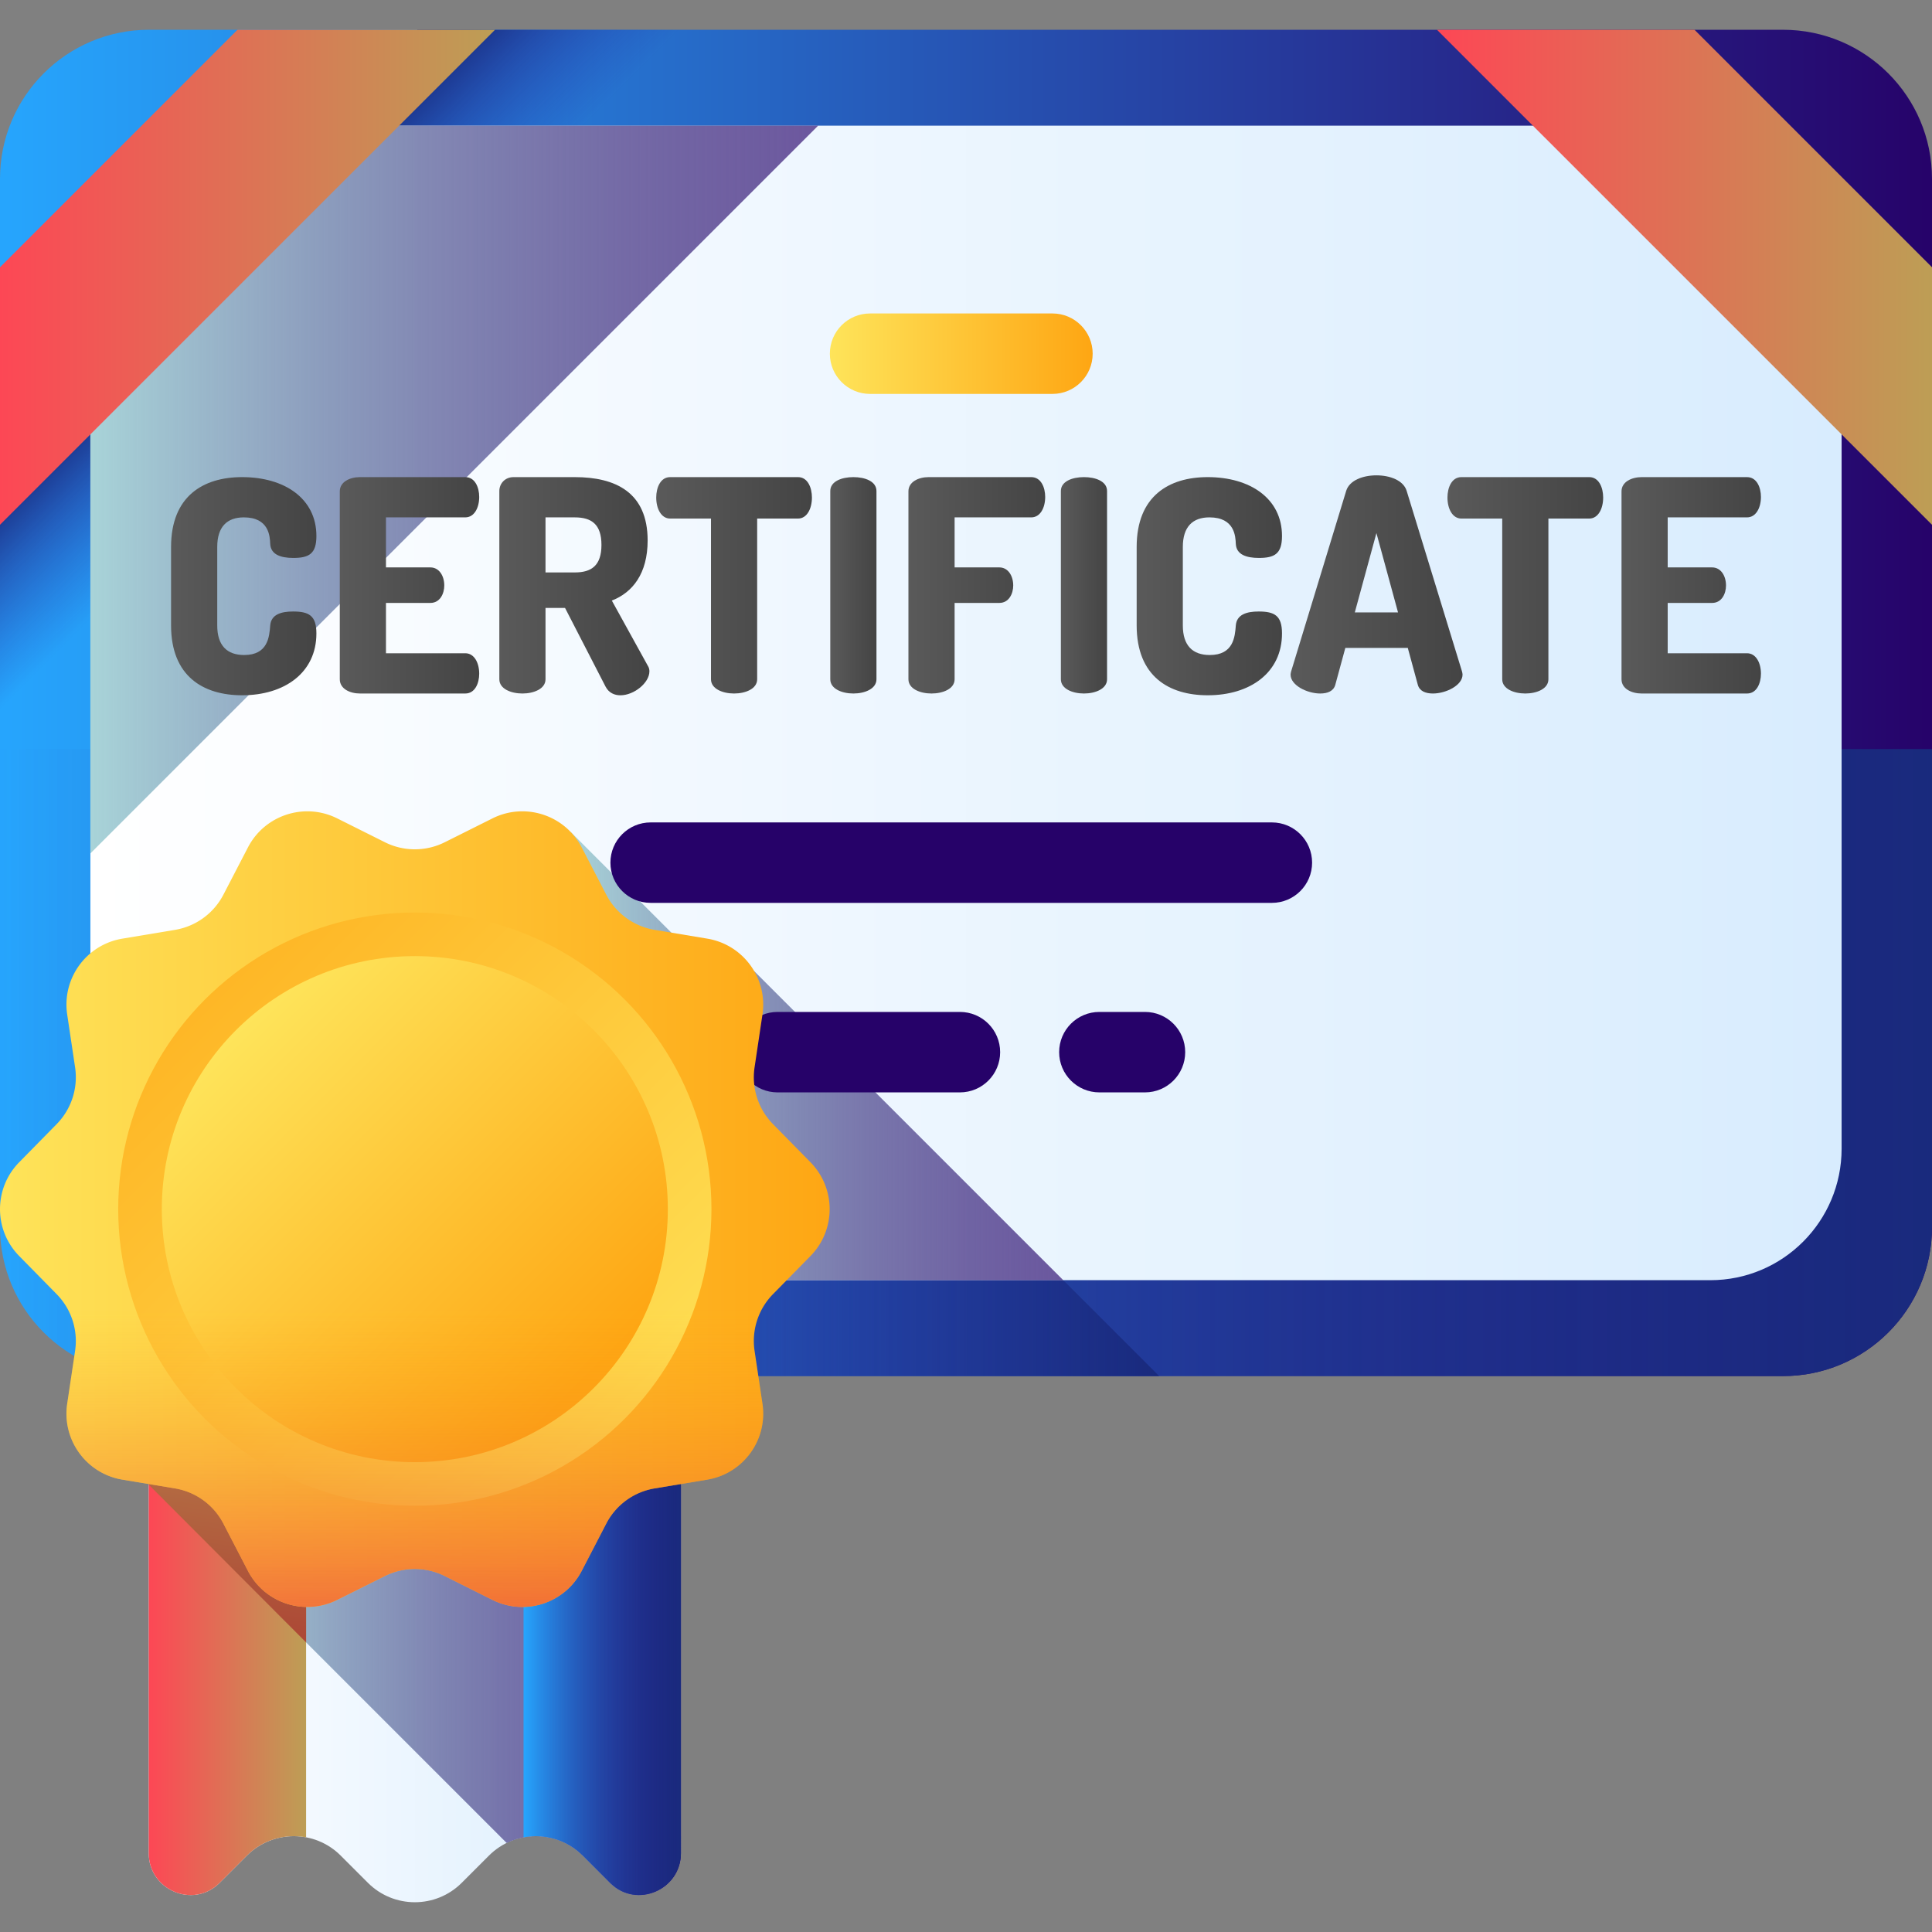 <svg xmlns="http://www.w3.org/2000/svg" version="1.1" xmlns:xlink="http://www.w3.org/1999/xlink" width="32" height="32" x="0" y="0" viewBox="0 0 510 510" style="enable-background:new 0 0 512 512" xml:space="preserve" class=""><rect x="0" y="0" width="510" height="510" fill="#808080" stroke="none"/><g><linearGradient id="a"><stop stop-opacity="1" stop-color="#26a6fe" offset="0"></stop><stop stop-opacity="1" stop-color="#260269" offset="1"></stop></linearGradient><linearGradient xlink:href="#a" id="h" x1="136" x2="564.803" y1="66.555" y2="495.358" gradientUnits="userSpaceOnUse"></linearGradient><linearGradient id="i" x1="89.683" x2="61.144" y1="97.539" y2="69.001" gradientUnits="userSpaceOnUse"><stop offset="0" stop-color="#2740b0" stop-opacity="0"></stop><stop offset=".257" stop-color="#253daa" stop-opacity=".257"></stop><stop offset=".604" stop-color="#213699" stop-opacity=".604"></stop><stop offset="1" stop-color="#192a7d"></stop></linearGradient><linearGradient id="b"><stop offset="0" stop-color="#2740b0" stop-opacity="0"></stop><stop offset="1" stop-color="#192a7d"></stop></linearGradient><linearGradient xlink:href="#b" id="j" x1="255" x2="255" y1="319.555" y2="365.189" gradientUnits="userSpaceOnUse"></linearGradient><linearGradient xlink:href="#b" id="k" x1="257.187" x2="216.687" y1="433.842" y2="334.842" gradientUnits="userSpaceOnUse"></linearGradient><linearGradient id="c"><stop offset="0" stop-color="#fff"></stop><stop offset="1" stop-color="#d8ecfe"></stop></linearGradient><linearGradient xlink:href="#c" id="l" x1="197.103" x2="337.103" y1="79.273" y2="336.273" gradientUnits="userSpaceOnUse"></linearGradient><linearGradient id="d"><stop stop-opacity="1" stop-color="#a8d3d8" offset="0"></stop><stop stop-opacity="0.65" stop-color="#26026a" offset="1"></stop></linearGradient><linearGradient xlink:href="#d" id="m" x1="82.621" x2="54.713" y1="91.934" y2="64.025" gradientUnits="userSpaceOnUse"></linearGradient><linearGradient xlink:href="#d" id="n" x1="260.202" x2="104.202" y1="378.112" y2="230.112" gradientUnits="userSpaceOnUse"></linearGradient><linearGradient id="e"><stop offset="0" stop-color="#5a5a5a"></stop><stop offset="1" stop-color="#444"></stop></linearGradient><linearGradient xlink:href="#e" id="o" x1="65.601" x2="81.601" y1="160.985" y2="251.985" gradientUnits="userSpaceOnUse"></linearGradient><linearGradient xlink:href="#e" id="p" x1="107.839" x2="123.839" y1="153.558" y2="244.558" gradientUnits="userSpaceOnUse"></linearGradient><linearGradient xlink:href="#e" id="q" x1="148.976" x2="164.976" y1="146.325" y2="237.325" gradientUnits="userSpaceOnUse"></linearGradient><linearGradient xlink:href="#e" id="r" x1="194.986" x2="210.986" y1="138.236" y2="229.236" gradientUnits="userSpaceOnUse"></linearGradient><linearGradient xlink:href="#e" id="s" x1="221.592" x2="237.592" y1="133.558" y2="224.558" gradientUnits="userSpaceOnUse"></linearGradient><linearGradient xlink:href="#e" id="t" x1="253.106" x2="269.106" y1="128.017" y2="219.017" gradientUnits="userSpaceOnUse"></linearGradient><linearGradient xlink:href="#e" id="u" x1="280.638" x2="296.638" y1="123.176" y2="214.176" gradientUnits="userSpaceOnUse"></linearGradient><linearGradient xlink:href="#e" id="v" x1="312.85" x2="328.85" y1="117.512" y2="208.512" gradientUnits="userSpaceOnUse"></linearGradient><linearGradient xlink:href="#e" id="w" x1="351.526" x2="367.526" y1="110.712" y2="201.712" gradientUnits="userSpaceOnUse"></linearGradient><linearGradient xlink:href="#e" id="x" x1="397.591" x2="413.591" y1="102.613" y2="193.613" gradientUnits="userSpaceOnUse"></linearGradient><linearGradient xlink:href="#e" id="y" x1="436.039" x2="452.039" y1="95.853" y2="186.853" gradientUnits="userSpaceOnUse"></linearGradient><linearGradient id="f"><stop offset="0" stop-color="#fee45a"></stop><stop offset="1" stop-color="#fea613"></stop></linearGradient><linearGradient xlink:href="#f" id="z" x1="219.06" x2="288.438" y1="93.366" y2="93.366" gradientUnits="userSpaceOnUse"></linearGradient><linearGradient xlink:href="#c" id="A" x1="63.677" x2="143.771" y1="359.195" y2="439.29" gradientUnits="userSpaceOnUse"></linearGradient><linearGradient xlink:href="#d" id="B" x1="121.934" x2="117.895" y1="473.232" y2="373.335" gradientUnits="userSpaceOnUse"></linearGradient><linearGradient id="g"><stop stop-opacity="1" stop-color="#fd4755" offset="0"></stop><stop stop-opacity="1" stop-color="#bd9e55" offset="1"></stop></linearGradient><linearGradient xlink:href="#g" id="C" x1="38.825" x2="124.031" y1="395.848" y2="437.349" gradientUnits="userSpaceOnUse"></linearGradient><linearGradient xlink:href="#a" id="D" x1="131.019" x2="223.57" y1="379.116" y2="450.366" gradientUnits="userSpaceOnUse"></linearGradient><linearGradient xlink:href="#b" id="E" x1="158.976" x2="158.976" y1="451.828" y2="405.376" gradientUnits="userSpaceOnUse"></linearGradient><linearGradient id="F" x1="49.732" x2="67.728" y1="459.335" y2="339.239" gradientUnits="userSpaceOnUse"><stop stop-opacity="1" stop-color="#a72b2b" offset="0"></stop><stop stop-opacity="1" stop-color="#bd9e55" offset="1"></stop></linearGradient><linearGradient xlink:href="#f" id="G" x1="43.183" x2="211.528" y1="252.861" y2="421.206" gradientUnits="userSpaceOnUse"></linearGradient><linearGradient xlink:href="#f" id="H" x1="183.635" x2="5.733" y1="393.313" y2="215.411" gradientUnits="userSpaceOnUse"></linearGradient><linearGradient xlink:href="#f" id="I" x1="62.451" x2="154.583" y1="272.128" y2="364.26" gradientUnits="userSpaceOnUse"></linearGradient><linearGradient id="J" x1="109.504" x2="109.504" y1="345.574" y2="447.926" gradientUnits="userSpaceOnUse"><stop offset="0" stop-color="#fea613" stop-opacity="0"></stop><stop offset="1" stop-color="#e94444"></stop></linearGradient><linearGradient xlink:href="#g" id="K" x1="423.508" x2="498.05" y1="18.047" y2="92.589" gradientUnits="userSpaceOnUse"></linearGradient><linearGradient xlink:href="#g" id="L" x1="28.349" x2="81.042" y1="36.206" y2="88.898" gradientUnits="userSpaceOnUse"></linearGradient><path fill="url(#a)" d="M470.651 363.253H39.349C17.617 363.253 0 345.636 0 323.904V47.206C0 25.474 17.617 7.857 39.349 7.857h431.302C492.383 7.857 510 25.474 510 47.206v276.698c0 21.732-17.617 39.349-39.349 39.349z" opacity="1" data-original="url(#a)" class=""></path><path fill="url(#i)" d="M0 118.054v131.09L241.287 7.857h-131.09z" opacity="1" data-original="url(#i)" class=""></path><path fill="url(#b)" d="M0 197.727v126.178c0 21.732 17.617 39.349 39.349 39.349h431.302c21.732 0 39.349-17.617 39.349-39.349V197.727z" opacity="1" data-original="url(#b)"></path><path fill="url(#b)" d="M150.631 363.253h155.356L199.091 256.357l-13.482-1.769-34.978-34.979z" opacity="1" data-original="url(#b)"></path><path fill="url(#c)" d="M451.479 33.171H58.521c-19.143 0-34.662 15.546-34.662 34.723v235.321c0 19.177 15.518 34.723 34.661 34.723h392.959c19.143 0 34.661-15.546 34.661-34.723V67.894c.001-19.177-15.518-34.723-34.661-34.723z" opacity="1" data-original="url(#c)"></path><path fill="url(#d)" d="M23.859 94.195v131.09L215.972 33.171H84.883z" opacity="1" data-original="url(#d)" class=""></path><path fill="url(#d)" d="M150.631 337.939h130.042l-81.582-81.582-13.482-1.769-34.978-34.979z" opacity="1" data-original="url(#d)" class=""></path><path fill="url(#e)" d="M64.378 136.575c6.642 0 6.876 5.001 6.954 7.032.156 2.813 2.813 3.673 6.095 3.673 4.142 0 6.095-1.094 6.095-5.782 0-9.924-8.438-15.55-19.613-15.55-10.236 0-18.753 5.001-18.753 18.44v20.707c0 13.44 8.517 18.441 18.753 18.441 11.175 0 19.613-5.938 19.613-16.331 0-4.688-1.953-5.782-6.173-5.782-3.125 0-5.782.781-6.017 3.672-.234 3.048-.625 7.814-6.876 7.814-4.532 0-7.111-2.501-7.111-7.814v-20.707c0-5.313 2.579-7.813 7.033-7.813z" opacity="1" data-original="url(#e)"></path><path fill="url(#e)" d="M122.826 136.575c2.345 0 3.673-2.501 3.673-5.392 0-2.501-1.094-5.235-3.673-5.235H95.009c-2.657 0-5.313 1.25-5.313 3.75v49.619c0 2.501 2.656 3.751 5.313 3.751h27.817c2.579 0 3.673-2.735 3.673-5.235 0-2.892-1.328-5.392-3.673-5.392h-20.941v-13.284h11.722c2.578 0 3.672-2.5 3.672-4.61 0-2.5-1.328-4.767-3.672-4.767h-11.722v-13.205z" opacity="1" data-original="url(#e)"></path><path fill="url(#e)" d="M161.505 158.532c5.47-2.109 9.455-7.11 9.455-15.862 0-12.737-8.518-16.722-19.223-16.722h-16.175c-2.267 0-3.751 1.719-3.751 3.672v49.697c0 2.501 3.047 3.751 6.095 3.751s6.095-1.25 6.095-3.751v-18.832h5.157l10.705 20.786c.86 1.641 2.345 2.266 3.907 2.266 3.595 0 7.658-3.282 7.658-6.329 0-.391-.078-.938-.391-1.406zm-9.768-7.422h-7.736v-14.534h7.736c4.376 0 7.032 1.797 7.032 7.267s-2.656 7.267-7.032 7.267z" opacity="1" data-original="url(#e)"></path><path fill="url(#e)" d="M210.656 125.948h-33.757c-2.579 0-3.673 2.812-3.673 5.392 0 2.969 1.328 5.548 3.673 5.548h10.783v42.43c0 2.501 3.048 3.751 6.095 3.751 3.048 0 6.095-1.25 6.095-3.751v-42.43h10.784c2.344 0 3.672-2.579 3.672-5.548 0-2.579-1.094-5.392-3.672-5.392z" opacity="1" data-original="url(#e)"></path><path fill="url(#e)" d="M225.268 125.948c-3.048 0-6.095 1.094-6.095 3.672v49.697c0 2.501 3.047 3.751 6.095 3.751s6.095-1.25 6.095-3.751V129.62c-.001-2.578-3.048-3.672-6.095-3.672z" opacity="1" data-original="url(#e)"></path><path fill="url(#e)" d="M272.229 125.948h-27.114c-2.657 0-5.313 1.25-5.313 3.75v49.619c0 2.501 3.047 3.751 6.095 3.751s6.095-1.25 6.095-3.751v-20.16h11.8c2.578 0 3.672-2.5 3.672-4.61 0-2.5-1.328-4.767-3.672-4.767h-11.8v-13.205h20.238c2.345 0 3.673-2.501 3.673-5.392-.001-2.5-1.094-5.235-3.674-5.235z" opacity="1" data-original="url(#e)"></path><path fill="url(#e)" d="M286.139 125.948c-3.048 0-6.095 1.094-6.095 3.672v49.697c0 2.501 3.047 3.751 6.095 3.751s6.095-1.25 6.095-3.751V129.62c-.001-2.578-3.047-3.672-6.095-3.672z" opacity="1" data-original="url(#e)"></path><path fill="url(#e)" d="M319.271 136.575c6.642 0 6.876 5.001 6.954 7.032.156 2.813 2.813 3.673 6.095 3.673 4.142 0 6.095-1.094 6.095-5.782 0-9.924-8.438-15.55-19.613-15.55-10.236 0-18.753 5.001-18.753 18.44v20.707c0 13.44 8.517 18.441 18.753 18.441 11.175 0 19.613-5.938 19.613-16.331 0-4.688-1.953-5.782-6.173-5.782-3.125 0-5.782.781-6.017 3.672-.234 3.048-.625 7.814-6.876 7.814-4.532 0-7.111-2.501-7.111-7.814v-20.707c-.001-5.313 2.578-7.813 7.033-7.813z" opacity="1" data-original="url(#e)"></path><path fill="url(#e)" d="M371.311 129.542c-.859-2.734-4.376-4.063-7.97-4.063-3.595 0-7.111 1.329-7.971 4.063l-14.534 47.666c-.078.312-.156.625-.156.859 0 2.892 4.454 5.001 7.814 5.001 1.953 0 3.516-.625 3.984-2.266l2.657-9.768h16.487l2.657 9.768c.469 1.641 2.031 2.266 3.985 2.266 3.359 0 7.813-2.109 7.813-5.001 0-.234-.078-.547-.156-.859zm-13.675 32.116 5.705-20.941 5.704 20.941z" opacity="1" data-original="url(#e)"></path><path fill="url(#e)" d="M419.524 125.948h-33.757c-2.579 0-3.673 2.812-3.673 5.392 0 2.969 1.328 5.548 3.673 5.548h10.783v42.43c0 2.501 3.048 3.751 6.095 3.751 3.048 0 6.095-1.25 6.095-3.751v-42.43h10.784c2.344 0 3.672-2.579 3.672-5.548 0-2.579-1.093-5.392-3.672-5.392z" opacity="1" data-original="url(#e)"></path><path fill="url(#e)" d="M461.172 172.442H440.23v-13.284h11.722c2.578 0 3.672-2.5 3.672-4.61 0-2.5-1.328-4.767-3.672-4.767H440.23v-13.205h20.941c2.345 0 3.673-2.501 3.673-5.392 0-2.501-1.094-5.235-3.673-5.235h-27.817c-2.657 0-5.313 1.25-5.313 3.75v49.619c0 2.501 2.656 3.751 5.313 3.751h27.817c2.579 0 3.673-2.735 3.673-5.235.001-2.892-1.327-5.392-3.672-5.392z" opacity="1" data-original="url(#e)"></path><g fill="#26a6fe"><path d="M205.255 267.125h48.14c5.865 0 10.619 4.754 10.619 10.619s-4.754 10.619-10.619 10.619h-48.14c-5.865 0-10.619-4.754-10.619-10.619 0-5.864 4.754-10.619 10.619-10.619zM279.589 277.744c0-5.865 4.754-10.619 10.619-10.619h12.035c5.865 0 10.619 4.754 10.619 10.619s-4.754 10.619-10.619 10.619h-12.035c-5.865 0-10.619-4.754-10.619-10.619zM335.744 238.336h-163.99c-5.865 0-10.619-4.754-10.619-10.619s4.754-10.619 10.619-10.619h163.989c5.865 0 10.619 4.755 10.619 10.619.001 5.865-4.753 10.619-10.618 10.619z" fill="#260269" opacity="1" data-original="#26a6fe" class=""></path></g><path fill="url(#f)" d="M229.679 82.746h48.14c5.865 0 10.619 4.754 10.619 10.619s-4.754 10.619-10.619 10.619h-48.14c-5.865 0-10.619-4.754-10.619-10.619s4.754-10.619 10.619-10.619z" opacity="1" data-original="url(#f)"></path><path fill="url(#c)" d="M39.262 489.195c0 9.662 11.658 14.717 18.571 7.968l.153-.151 7.18-7.18c6.841-6.841 17.931-6.841 24.772 0l7.18 7.18c6.841 6.841 17.931 6.841 24.772 0l7.18-7.18c6.841-6.841 17.931-6.841 24.772 0l7.18 7.18.153.151c6.913 6.749 18.571 1.693 18.571-7.968V316.267H39.262z" opacity="1" data-original="url(#c)"></path><path fill="url(#d)" d="M56.454 347.646v61.559l77.296 77.297c6.539-3.205 14.654-2.106 20.091 3.331l7.18 7.18.152.151c6.913 6.749 18.571 1.693 18.571-7.968v-141.55z" opacity="1" data-original="url(#d)" class=""></path><path fill="url(#g)" d="M80.803 316.267H39.262v172.929c0 9.662 11.658 14.717 18.571 7.968l.153-.151 7.18-7.18c4.251-4.251 10.143-5.856 15.637-4.823z" opacity="1" data-original="url(#g)" class=""></path><path fill="url(#a)" d="M138.205 316.267v168.742c5.494-1.033 11.386.572 15.637 4.823l7.18 7.18.152.151c6.913 6.749 18.571 1.693 18.571-7.968V316.267z" opacity="1" data-original="url(#a)" class=""></path><path fill="url(#b)" d="M138.205 316.267v168.742c5.494-1.033 11.386.572 15.637 4.823l7.18 7.18.152.151c6.913 6.749 18.571 1.693 18.571-7.968V316.267z" opacity="1" data-original="url(#b)"></path><path fill="url(#F)" d="M80.803 347.646H39.262v44.267l41.541 41.64z" opacity="1" data-original="url(#F)" class=""></path><path fill="url(#f)" d="m213.945 331.557-9.89 10.065a17.655 17.655 0 0 0-4.868 14.985l2.085 13.951c1.424 9.53-5.054 18.441-14.559 20.026l-13.906 2.319a17.656 17.656 0 0 0-12.766 9.279l-6.485 12.489c-4.445 8.561-14.939 11.97-23.566 7.656l-12.589-6.295a17.654 17.654 0 0 0-15.793 0l-12.589 6.295c-8.628 4.314-19.121.905-23.566-7.656l-6.485-12.489a17.653 17.653 0 0 0-12.766-9.279l-13.906-2.319c-9.504-1.585-15.983-10.496-14.559-20.026l2.085-13.951a17.658 17.658 0 0 0-4.868-14.985l-9.891-10.065c-6.75-6.869-6.75-17.881 0-24.75l9.89-10.065a17.659 17.659 0 0 0 4.869-14.985l-2.085-13.951c-1.424-9.53 5.054-18.441 14.559-20.026l13.906-2.319a17.656 17.656 0 0 0 12.766-9.279l6.485-12.489c4.445-8.561 14.939-11.97 23.566-7.656l12.589 6.295a17.654 17.654 0 0 0 15.793 0l12.589-6.295c8.628-4.314 19.121-.905 23.566 7.656l6.485 12.489a17.653 17.653 0 0 0 12.766 9.279l13.906 2.319c9.504 1.585 15.983 10.496 14.559 20.026l-2.085 13.951a17.658 17.658 0 0 0 4.868 14.985l9.891 10.065c6.749 6.869 6.749 17.881-.001 24.75z" opacity="1" data-original="url(#f)"></path><circle cx="109.504" cy="319.182" r="78.301" fill="url(#H)" opacity="1" data-original="url(#H)"></circle><circle cx="109.504" cy="319.182" r="66.789" fill="url(#I)" opacity="1" data-original="url(#I)"></circle><path fill="url(#J)" d="M14.953 341.622a17.655 17.655 0 0 1 4.868 14.985l-2.085 13.951c-1.424 9.53 5.054 18.441 14.559 20.026l13.906 2.319a17.656 17.656 0 0 1 12.766 9.279l6.485 12.489c4.445 8.561 14.939 11.97 23.566 7.656l12.589-6.295a17.654 17.654 0 0 1 15.793 0l12.589 6.295c8.628 4.314 19.121.905 23.567-7.656l6.485-12.489a17.653 17.653 0 0 1 12.766-9.279l13.906-2.319c9.504-1.585 15.983-10.496 14.559-20.026l-2.085-13.951a17.656 17.656 0 0 1 4.869-14.985l9.891-10.065a17.604 17.604 0 0 0 5.062-12.375H0c0 4.47 1.687 8.94 5.062 12.375z" opacity="1" data-original="url(#J)"></path><path fill="url(#g)" d="M379.327 7.857 510 138.529v-67.98L447.307 7.857z" opacity="1" data-original="url(#g)" class=""></path><path fill="url(#g)" d="M130.673 7.857 0 138.529v-67.98L62.693 7.857z" opacity="1" data-original="url(#g)" class=""></path></g></svg>